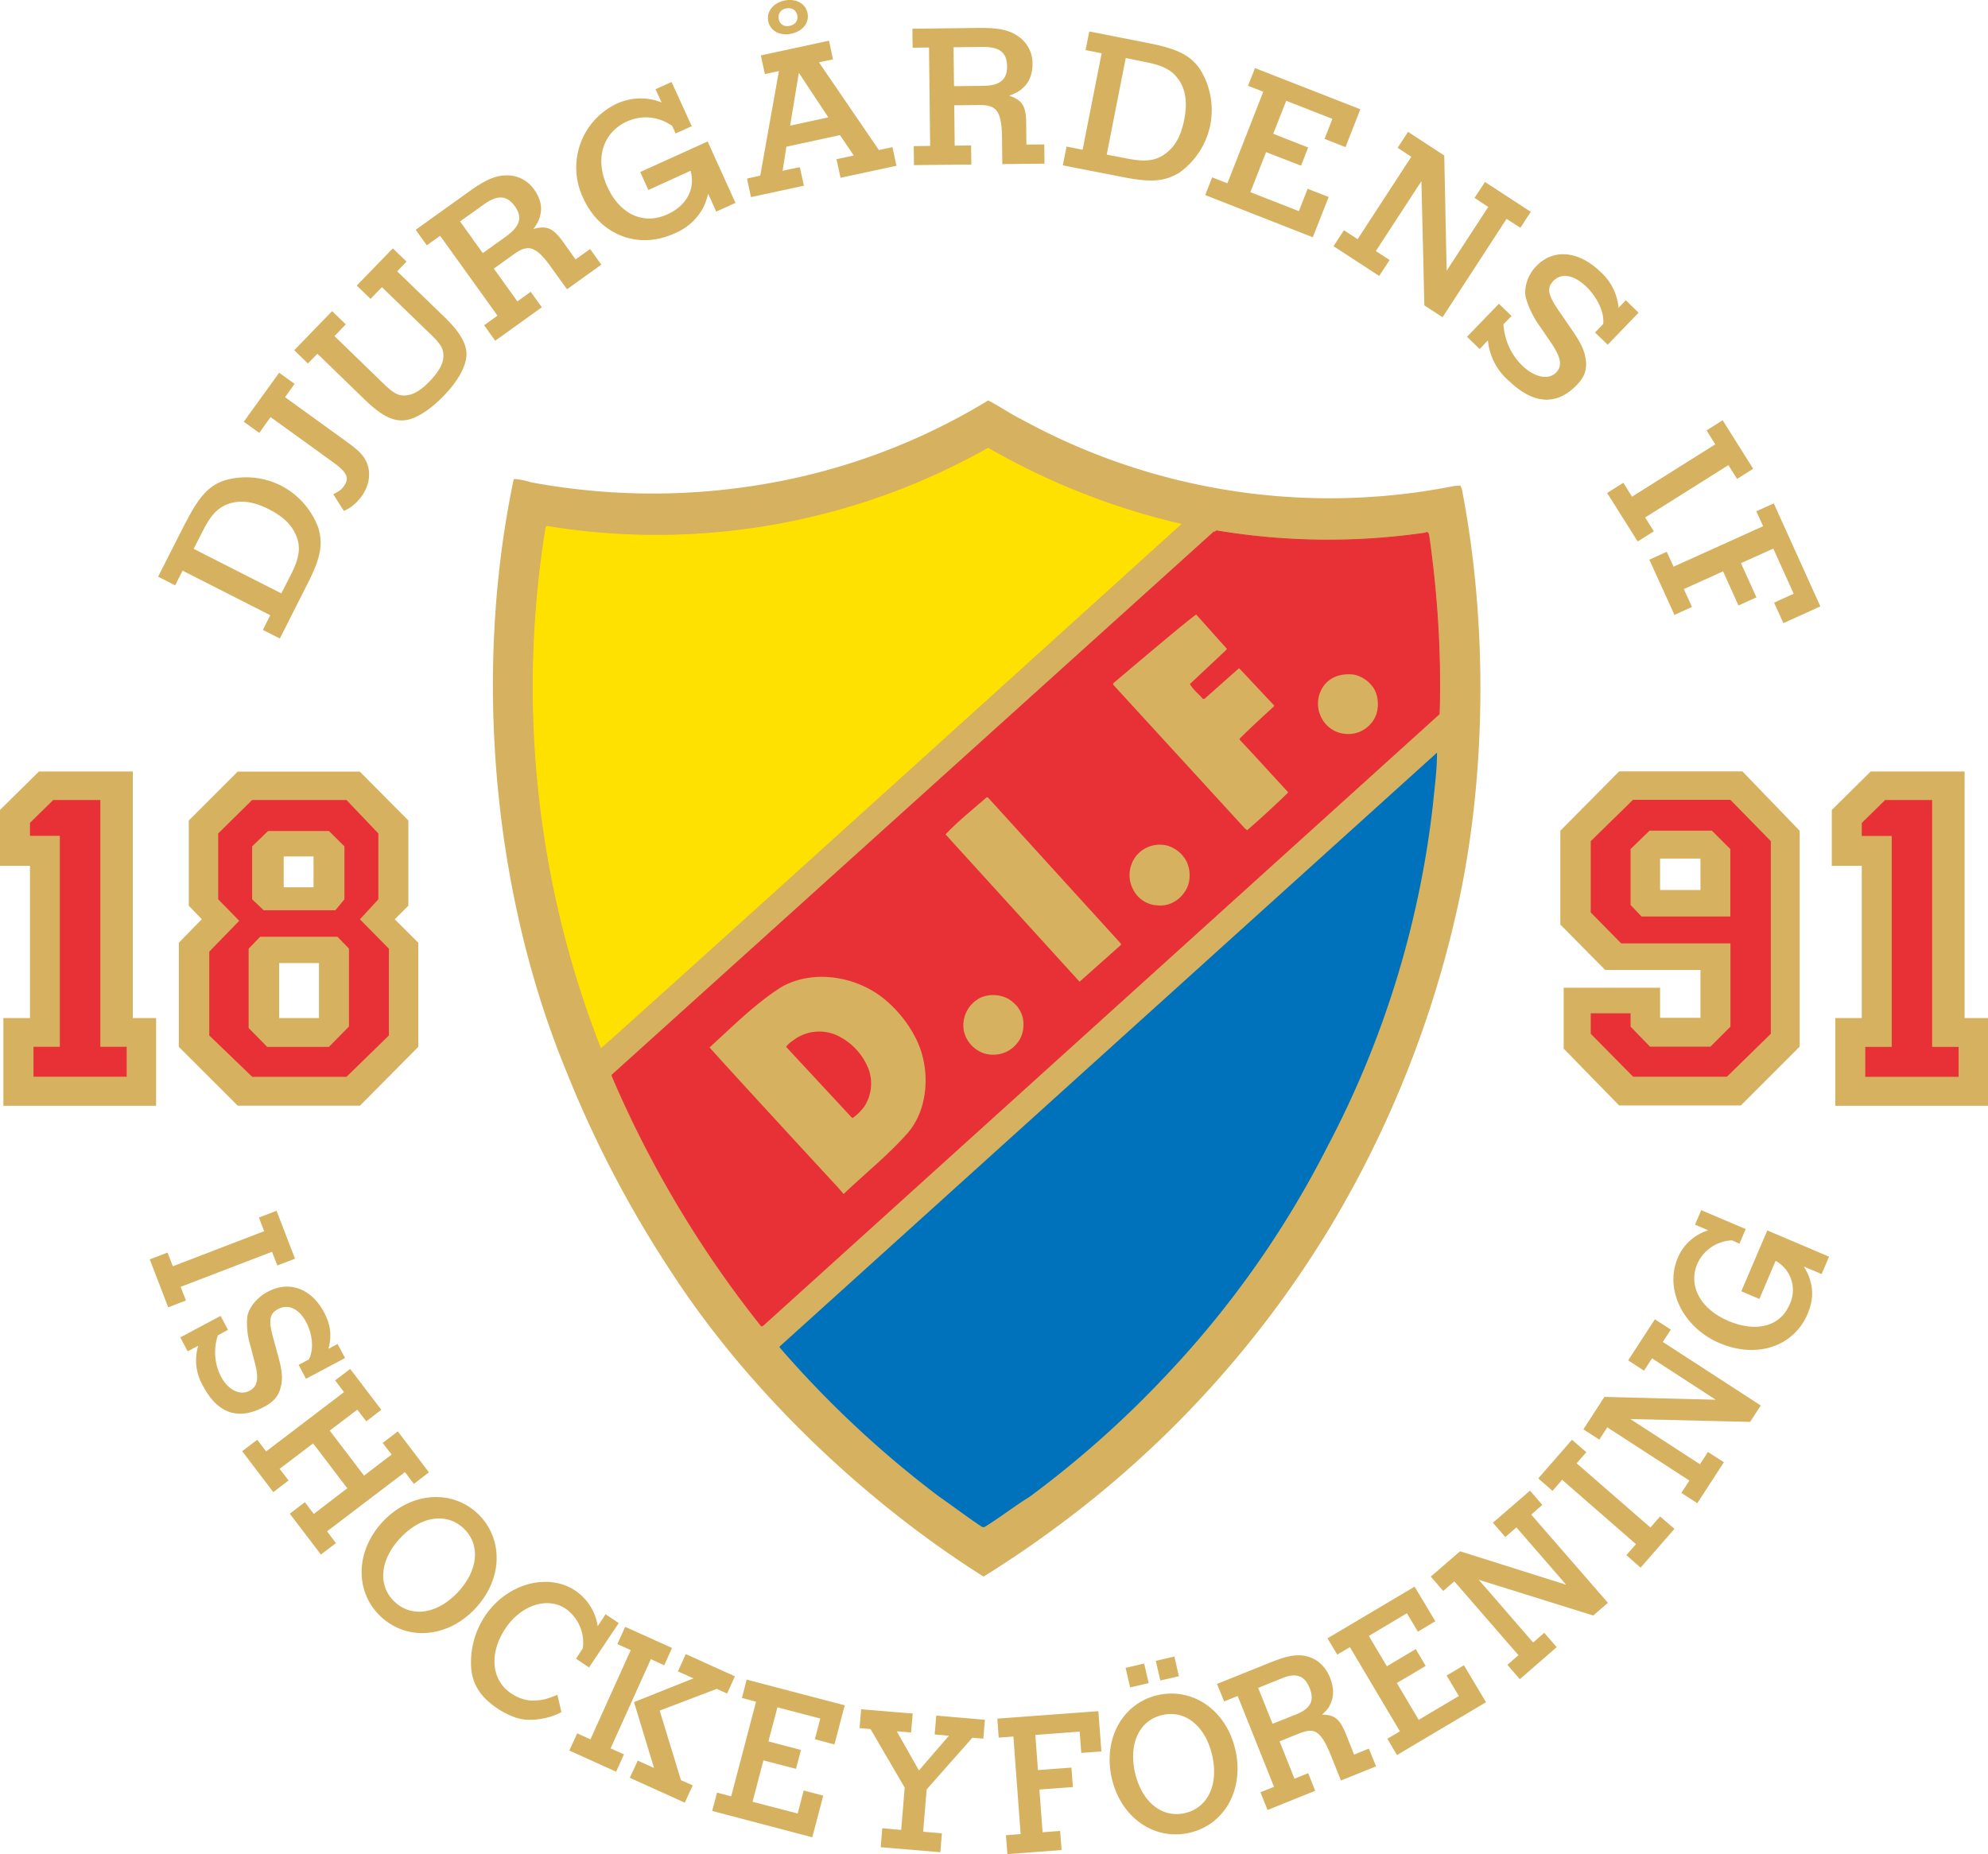 <svg xmlns="http://www.w3.org/2000/svg" viewBox="0 0 175.75 163.95"><path fill="#E73137" fill-rule="evenodd" d="M18.33 73.1l3.46-3.6 8.41-.16 4.51 3.9.45 5.87-1.95 2.1 2.7 2.85v7.82l-4.5 4.8-9.77-.14-4.96-4.36.45-8.57 2.7-1.65-2.25-2.55.75-6.31zm5.26 2.1l.45 3.76 4.96.15v-4.06l-5.4.15zm.3 15.63l5.26.45.3-6.91-5.7-.15.14 6.6zM1.5 75.35V71.9s1.96-2.56 2.56-2.56h6l.16 22.09 2.25.15-.45 4.96-10.06-.15-.15-4.36 1.5-.3.15-16.68-1.96.3zM163.35 75.35V71.9s1.95-2.56 2.55-2.56h6.01l.15 22.09 2.26.15-.45 4.96-10.07-.15-.15-4.36 1.5-.3.15-16.68-1.95.3z" clip-rule="evenodd"/><path fill="#D6B160" fill-rule="evenodd" d="M90.16 37a56.59 56.59 0 0 0 38.42 5.97l.54-.03.12.32c2.31 11.88 2.19 25.61-.46 37.3a94.8 94.8 0 0 1-10.92 27.5 92.14 92.14 0 0 1-24.68 27.13 93.09 93.09 0 0 1-6.23 4.22c-10.53-6.65-20.71-16.34-27.53-26.82a98.8 98.8 0 0 1-9.37-17.9c-6.4-15.54-8.27-34.97-4.64-52.29l.07-.05c.52.05 1.01.15 1.48.3a58.69 58.69 0 0 0 23.3-.37 55.98 55.98 0 0 0 17.1-6.87c.96.49 1.84 1.1 2.8 1.6z" clip-rule="evenodd"/><path fill="#FFE100" fill-rule="evenodd" stroke="#FFE100" stroke-miterlimit="2.61" stroke-width=".08" d="M104.37 46.35S54.07 91.9 53.14 92.62a87.82 87.82 0 0 1-4.86-46.02l.08-.05a59.7 59.7 0 0 0 38.93-6.87l.08-.03c5.32 3.05 10.99 5.3 17 6.7z" clip-rule="evenodd"/><path fill="#E73137" fill-rule="evenodd" stroke="#E73137" stroke-miterlimit="2.61" stroke-width=".08" d="M126 47.14c.06-.03.18-.1.23 0l.07.14c.74 5.13 1.1 10.58.93 15.85l-59.76 54.05c-.05.03-.1.1-.17.05a95.95 95.95 0 0 1-13.18-22.08v-.1l53.2-48.01c.09.05.16-.05.21-.1a59.78 59.78 0 0 0 18.48.2z" clip-rule="evenodd"/><path fill="#D6B160" fill-rule="evenodd" d="M108.46 57.37l-.1.14-3.16 2.97c.25.5.81.91 1.15 1.33l.15-.03 3.04-2.7 3.1 3.3-.03.09c-1 .93-2.04 1.86-3.02 2.85l.03.12c1.42 1.5 2.84 3.09 4.24 4.59v.07a91.21 91.21 0 0 1-3.6 3.31l-.2-.15L98.4 60.53l.03-.12s7.21-6.13 7.33-6.06l2.7 3.02zM121.47 60.9c.46.79.46 1.99-.03 2.75a2.63 2.63 0 0 1-2.43 1.25 2.62 2.62 0 0 1-2.18-1.42 2.7 2.7 0 0 1 .12-2.73c.62-.93 1.65-1.22 2.73-1.1a2.8 2.8 0 0 1 1.79 1.25z" clip-rule="evenodd"/><path fill="#0072BB" fill-rule="evenodd" d="M126.67 71.23a85.4 85.4 0 0 1-9.35 30.22 86.07 86.07 0 0 1-14.28 20.22A89.9 89.9 0 0 1 91 132.37c-1.35.83-2.63 1.84-3.98 2.67l-.2-.02c-1.3-.86-2.55-1.82-3.82-2.7a91.43 91.43 0 0 1-14.08-13.18v-.07l58.1-52.5.02-.03c0 1.6-.22 3.14-.37 4.69z" clip-rule="evenodd"/><path fill="#D6B160" fill-rule="evenodd" d="M99.1 83.45v.1l-3.66 3.26-11.85-13.03c1.12-1.18 2.4-2.2 3.65-3.29l.12.05 11.73 12.9zM104.93 76.26c.34.71.32 1.74-.07 2.4-.5.91-1.48 1.5-2.5 1.4a2.53 2.53 0 0 1-2.19-1.42 2.73 2.73 0 0 1 .27-2.95 2.69 2.69 0 0 1 2.7-.93 2.8 2.8 0 0 1 1.8 1.5zM80.96 91.81c1.33 2.6 1.2 6.33-.86 8.54-1.7 1.89-3.7 3.49-5.52 5.23l-.49-.57s-9.2-9.96-11.36-12.39c2.04-1.86 4.12-3.95 6.4-5.37 2.88-1.6 6.75-.88 9.18 1.2 1.13.96 2.04 2.14 2.65 3.36zM90.19 89.4c.46.82.36 2-.18 2.73-.66.91-1.69 1.28-2.77 1.08a2.72 2.72 0 0 1-2.01-1.96 2.71 2.71 0 0 1 1.18-2.87c.78-.54 2.03-.5 2.82 0 .4.27.76.61.96 1.03z" clip-rule="evenodd"/><path fill="#E73137" fill-rule="evenodd" d="M76.74 94.41a3.75 3.75 0 0 1-.3 3.39c-.29.4-.63.76-1.05 1.05l-.1-.04-5.79-6.24c.2-.31.54-.51.84-.73a3.8 3.8 0 0 1 3.58-.32 5.51 5.51 0 0 1 2.82 2.9z" clip-rule="evenodd"/><path fill="#D6B160" fill-rule="evenodd" d="M16.4 46.24c1.2-2.35 2.07-3.31 3.48-3.77a6.85 6.85 0 0 1 4.96.47 6.87 6.87 0 0 1 3.3 3.73c.44 1.5.2 2.7-1 5.04l-2.4 4.75-1.5-.76.65-1.3-7.75-3.94-.66 1.3-1.5-.77 2.41-4.75zm9.29 4.63c.79-1.55.92-2.5.48-3.54-.41-.96-1.15-1.66-2.4-2.3-1.22-.62-2.28-.81-3.26-.57-1.12.3-1.79.92-2.57 2.47l-.82 1.6 7.75 3.94.82-1.6zM26.04 33.95l-.84 1.17 5.46 3.95c1.09.78 1.48 1.2 1.77 1.85.38.95.22 2.02-.48 2.99-.44.6-.97 1.02-1.55 1.27l-.94-1.48c.52-.25.73-.42.93-.7.53-.73.3-1.24-.99-2.16l-5.48-3.96-1 1.4-1.37-.99 3.13-4.33 1.36.98zM35.94 23.13l-.83.86 4.2 4.06c1.5 1.46 2.07 2.57 1.9 3.62-.14.99-.88 2.2-2 3.35-1.13 1.17-2.36 1.97-3.28 2.12-1.12.18-2.17-.34-3.67-1.79l-4.2-4.07-.84.86-1.21-1.17 3.35-3.46 1.21 1.17-1 1.04 4.28 4.15c.92.9 1.35 1.13 1.96 1.1.7-.04 1.37-.43 2.12-1.2.87-.9 1.28-1.64 1.27-2.3 0-.66-.23-1.04-1.16-1.94l-4.28-4.14-1 1.04-1.22-1.18 3.19-3.29 1.21 1.17zM45.74 26.65l1.18-.85.98 1.37-4.12 2.96-.98-1.37 1.18-.85-5.07-7.06-1.18.84-.98-1.37 4.73-3.39c1.4-1.01 2.29-1.4 3.23-1.42a2.9 2.9 0 0 1 2.53 1.28c.5.7.7 1.47.54 2.16-.1.46-.2.7-.62 1.3 1.19-.33 1.74-.08 2.62 1.14l1.1 1.55 1.29-.92.99 1.38-3.03 2.18-1.53-2.12c-.85-1.17-1.48-1.61-2.11-1.5-.4.08-.65.22-1.31.7l-1.52 1.09 2.08 2.9zm-.97-5.77c1.21-.87 1.44-1.68.74-2.65s-1.53-1.02-2.74-.15l-2.1 1.5 2.01 2.8 2.1-1.5zM61.15 11.16l-1.42.64-.3-.66c-1.2-.85-2.66-1-4-.4-2.15.98-2.86 3.31-1.75 5.75 1.11 2.46 3.2 3.43 5.33 2.46 1.7-.77 2.48-2.26 2.04-3.85l-3.73 1.7-.72-1.59 5.96-2.7 2.46 5.43-1.7.77-.71-1.57c-.2.68-.3.97-.53 1.38a5.03 5.03 0 0 1-2.48 2.13c-3.18 1.45-6.56.13-8.04-3.13a6.24 6.24 0 0 1 2.92-8.33c.86-.4 1.71-.54 2.58-.47.5.05.78.1 1.43.34l-.54-1.17 1.42-.64 1.78 3.9zM69.97 2.98c-1 .21-1.86-.23-2.05-1.08-.18-.85.41-1.63 1.42-1.85 1.01-.21 1.87.25 2.05 1.1.17.85-.4 1.6-1.42 1.83zM69.5.74c-.48.1-.75.48-.65.96.1.46.49.7.98.58.48-.1.75-.47.65-.93-.1-.46-.48-.71-.98-.6zm1.12 5.71l-.77 4.66 3.38-.73-2.6-3.93zm-1.1 6.52l-.33 2.13 1.52-.32.36 1.64-4.68 1.01-.35-1.64 1.17-.26 1.65-9.25-1.24.27-.36-1.65 6.03-1.3.35 1.65-1.24.26 5.3 7.76 1.2-.26.35 1.65-4.94 1.06-.36-1.64 1.53-.33-1.22-1.8-4.73 1.02zM84.4 12.88l1.45-.02.02 1.69-5.07.05-.02-1.68 1.45-.02-.1-8.7-1.45.02-.02-1.68 5.82-.07c1.73-.02 2.68.17 3.46.69a2.9 2.9 0 0 1 1.34 2.5c0 .85-.28 1.6-.8 2.07-.34.33-.57.46-1.26.73 1.17.4 1.48.92 1.5 2.42l.02 1.9 1.58-.01.02 1.7-3.73.04-.03-2.6c-.04-1.45-.3-2.18-.88-2.44-.37-.16-.66-.2-1.47-.18l-1.87.02.04 3.57zm2.51-5.29c1.49-.01 2.14-.55 2.12-1.74-.01-1.2-.67-1.72-2.16-1.7l-2.57.03.04 3.44 2.57-.03zM101.52 3.81c2.6.51 3.75 1.1 4.58 2.33a6.85 6.85 0 0 1 .9 4.9 6.87 6.87 0 0 1-2.7 4.2c-1.32.82-2.54.92-5.12.4l-5.22-1.02.33-1.66 1.42.28 1.68-8.53-1.42-.28.33-1.65 5.22 1.03zm-1.92 10.2c1.7.34 2.65.21 3.53-.5.82-.65 1.29-1.56 1.56-2.92.27-1.36.16-2.43-.33-3.3-.6-1-1.37-1.47-3.08-1.8l-1.76-.36-1.68 8.54 1.76.34zM118.95 13.01l-1.85-.73.69-1.77-4.08-1.6-1.15 2.92 3.09 1.21-.63 1.61-3.09-1.2-1.39 3.54 4.29 1.68.77-1.98 1.86.73-1.4 3.56-9.51-3.73.61-1.57 1.35.53 3.17-8.1-1.35-.53.62-1.56 9.31 3.64-1.31 3.35zM134.41 20.14l-1.22-.79-5.66 8.7-1.61-1.05-.26-10.98-4.03 6.18 1.22.79-.92 1.41-4.04-2.63.92-1.41 1.21.79 4.75-7.29-1.21-.79.92-1.41 3.2 2.09.21 10.19 3.68-5.64-1.21-.8.92-1.41 4.05 2.64-.92 1.41zM142.13 30.48l-1.12-1.08.72-.75c.12-.99-.48-2.32-1.5-3.31-1.1-1.05-2.2-1.23-2.9-.5-.62.64-.5 1.26.6 2.82l.96 1.4c.86 1.23 1.19 1.93 1.3 2.73.12.89-.1 1.54-.8 2.26-1.79 1.85-3.84 1.7-5.99-.37a5.35 5.35 0 0 1-1.86-3.58l-.73.76-1.12-1.08 2.82-2.92 1.12 1.08-.72.74c.1 1.4.68 2.7 1.67 3.65 1.08 1.05 2.33 1.3 3 .6.55-.57.42-1.3-.4-2.54l-1-1.47a8.1 8.1 0 0 1-1.3-2.64c-.17-.9.2-2 .94-2.75 1.5-1.56 3.72-1.37 5.65.49a4.84 4.84 0 0 1 1.62 3.2l.64-.67 1.13 1.1-2.73 2.83zM154.99 41.45l-1.42.9-.77-1.22-7.36 4.63.77 1.22-1.43.9-2.7-4.29 1.43-.9.77 1.23 7.36-4.63-.77-1.23 1.42-.9 2.7 4.29zM157.66 55.1l-.82-1.81 1.73-.79-1.8-3.99-2.86 1.29 1.37 3.02-1.59.72-1.36-3.02-3.47 1.57.72 1.58-1.55.7-2.22-4.88 1.54-.7.6 1.32 7.92-3.58-.6-1.32 1.54-.7 4.12 9.11-3.27 1.48zM26.08 111.3l-1.56.6-.47-1.21-8.08 3.1.47 1.21-1.57.6-1.63-4.24 1.57-.6.47 1.21 8.07-3.1-.46-1.21 1.56-.6 1.63 4.24zM27.05 121.92l-.65-1.23.9-.48c.45-.85.36-2.18-.24-3.31-.63-1.19-1.58-1.62-2.47-1.15-.78.42-.88 1-.41 2.65l.4 1.47c.36 1.3.43 2 .25 2.74-.18.81-.62 1.34-1.5 1.8-2.25 1.2-4.08.58-5.34-1.79a4.5 4.5 0 0 1-.47-3.62l-.93.49-.65-1.23 3.56-1.9.66 1.23-.9.49a4.7 4.7 0 0 0 .27 3.63c.63 1.2 1.69 1.72 2.53 1.27.7-.38.83-1.05.5-2.35l-.4-1.55a6.8 6.8 0 0 1-.3-2.65c.15-.84.87-1.71 1.8-2.2 1.9-1.02 3.85-.31 4.98 1.8.6 1.13.7 2.05.4 3.24l.8-.43.67 1.24-3.46 1.84zM27.68 127.63l-2.96 2.25.79 1.03-1.35 1.03-2.75-3.62 1.33-1.01.79 1.03 6.88-5.24-.78-1.04 1.33-1.01 2.75 3.61-1.33 1.02-.79-1.03-2.44 1.85 3.03 3.98 2.44-1.86-.79-1.03 1.34-1.02 2.75 3.62-1.33 1.02-.79-1.04-6.89 5.24.79 1.04-1.33 1.01-2.75-3.61 1.33-1.02.79 1.04 2.96-2.27-3.02-3.97zM33.68 142.96c-2.33-2.18-2.28-5.78.15-8.4 2.44-2.6 6.04-2.92 8.38-.74 2.32 2.2 2.26 5.78-.18 8.4-2.43 2.6-6 2.92-8.35.74zm7.3-7.82c-1.53-1.43-3.8-1.07-5.6.87-1.81 1.93-2 4.23-.48 5.64 1.52 1.42 3.78 1.06 5.59-.87 1.8-1.94 2-4.22.49-5.64zM52.08 147.45l-1.16-.78.6-.91a3.66 3.66 0 0 0-1.5-3.5c-1.63-1.1-3.96-.33-5.34 1.74-1.46 2.19-1.25 4.56.51 5.74.7.47 1.5.7 2.26.62.64-.05.93-.14 1.83-.49l.35 1.53a6.08 6.08 0 0 1-2.42.66 4.12 4.12 0 0 1-1.52-.15 7 7 0 0 1-1.73-.85c-1.43-.96-2.16-2.05-2.3-3.5a7.4 7.4 0 0 1 1.23-4.68c1.9-2.84 5.54-3.86 7.98-2.22a4.6 4.6 0 0 1 1.97 3.13l.7-1.05 1.16.78-2.63 3.93zM55.16 155.13l-.69 1.53-4.14-1.87.7-1.52 1.17.53 3.56-7.89-1.18-.53.69-1.53 4.14 1.87-.69 1.53-1.18-.54-3.56 7.89 1.18.53zm6.15-6.72l-1.38-.62.7-1.53 4.34 1.97-.69 1.52-.92-.41-5.04 1.92 1.88 6.15 1.04.46-.7 1.53-4.86-2.2.7-1.52 1.44.65-1.77-5.82 5.26-2.1zM73.77 154.25l-1.73-.46.48-1.83-3.79-.99-.8 3.01 2.88.76-.44 1.67-2.88-.75-.96 3.66 3.99 1.04.53-2.04 1.73.46-.97 3.68-8.85-2.33.43-1.62 1.25.33 2.2-8.37-1.25-.33.42-1.62 8.67 2.27-.91 3.46zM81.61 161.97l1.66.14-.14 1.67-5.27-.44.14-1.68 1.67.15.31-3.74-3.02-5.18-.97-.08.14-1.67 4.56.38-.15 1.67-1.26-.1 1.96 3.46 2.65-3.07-1.26-.11.14-1.67 4.3.37-.14 1.67-.97-.08-4.04 4.57-.31 3.74zM97.37 154.87l-1.78.13-.14-1.88-3.92.29.23 3.11 2.96-.22.13 1.72-2.96.22.28 3.78 1.55-.12.13 1.69-4.79.36-.13-1.67 1.3-.1-.64-8.63-1.3.1-.12-1.68 8.93-.66.27 3.56zM104.22 148.22l-1.64.38-.4-1.74 1.64-.38.4 1.74zm-2.67.61l-1.64.38-.4-1.73 1.64-.38.4 1.73zm1.2 2.82c-2.03.47-3 2.54-2.4 5.13.6 2.58 2.39 4.01 4.41 3.54 2.02-.46 3-2.54 2.4-5.12-.6-2.58-2.38-4.02-4.4-3.55zm2.42 10.41c-3.12.72-6.07-1.33-6.88-4.8-.8-3.49.94-6.65 4.06-7.37 3.12-.7 6.06 1.35 6.86 4.83.8 3.48-.93 6.62-4.04 7.34zM114.44 157.28l1.21-.49.62 1.56-4.21 1.7-.63-1.57 1.2-.48-3.21-8.03-1.2.48-.63-1.55 4.83-1.94c1.45-.58 2.3-.71 3.15-.49.92.24 1.62.9 2.02 1.9.31.78.35 1.56.08 2.17-.16.42-.31.62-.79 1.08 1.12 0 1.57.38 2.13 1.77l.7 1.76 1.31-.53.63 1.57-3.1 1.25-.97-2.41c-.55-1.33-1.03-1.92-1.61-1.98-.36-.03-.62.04-1.3.3l-1.55.63 1.32 3.3zm.2-5.71c1.23-.5 1.58-1.2 1.14-2.3-.44-1.1-1.18-1.38-2.42-.88l-2.13.86 1.27 3.18 2.14-.86zM126.89 143.36l-1.54.92-.97-1.63-3.37 2.01 1.6 2.68 2.55-1.52.88 1.49-2.55 1.51 1.93 3.26 3.55-2.11-1.08-1.81 1.53-.91 1.95 3.27-7.87 4.67-.85-1.44 1.11-.66-4.42-7.44-1.12.66-.86-1.44 7.7-4.57 1.83 3.06zM136.35 133.07l-.98.86 6.78 7.8-1.3 1.12-10.12-3.16 4.81 5.55.98-.86 1.1 1.27-3.26 2.83-1.1-1.27.98-.85-5.67-6.53-.98.85-1.1-1.27 2.59-2.24 9.38 2.96-4.4-5.07-.98.85-1.1-1.26 3.28-2.84 1.09 1.26zM138.97 127.31l1.27 1.1-.86.98 6.53 5.68.85-.98 1.27 1.1-2.99 3.43-1.26-1.11.85-.97-6.53-5.69-.85.98-1.26-1.1 2.98-3.42zM147.71 117.57l-.71 1.09 8.66 5.62-.94 1.45-10.59-.25 6.16 4 .7-1.09 1.41.91-2.35 3.62-1.41-.91.71-1.09-7.26-4.71-.7 1.09-1.41-.91 1.86-2.87 9.84.25-5.63-3.66-.71 1.09-1.4-.91 2.36-3.63 1.41.91zM154.33 108.68l-.55 1.29-.66-.29a3.5 3.5 0 0 0-3.07 2.08c-.82 1.94.28 3.99 2.74 5.04 2.47 1.05 4.59.49 5.41-1.43a2.94 2.94 0 0 0-1.23-3.88l-1.43 3.37-1.6-.68 2.3-5.38 5.46 2.32-.66 1.54-1.57-.67c.34.58.46.85.57 1.27.28.95.2 1.9-.25 2.94-1.23 2.88-4.5 3.96-7.78 2.56-3.23-1.38-4.87-4.75-3.69-7.52a4.27 4.27 0 0 1 2.7-2.45l-1.17-.5.55-1.28 3.93 1.67z" clip-rule="evenodd"/><path fill="#E73137" fill-rule="evenodd" d="M139.25 88.13l6.08.45.45 2.26 5.18.45.45-6.54-8.79-.22-2.93-3.39-.45-6.98 5.41-4.96 8.57.23 4.73 4.5.45 18.48-5.63 4.29-9.02.22-4.73-5.18.22-3.6zm5.85-9.02s5.86.23 6.54.23c.68 0 .23-4.06.23-4.06s-4.96-.67-5.64-.9l-1.13 4.73z" clip-rule="evenodd"/><path fill="#D6B160" fill-rule="evenodd" d="M159.1 92.55l-5.2 5.2h-10.76l-4.9-5.02v-5.39h8.52V90h3.57v-4.23h-8.42l-3.97-4.02v-8.29l5.2-5.25h10.9l5.06 5.25v19.1zm-6.13-21.83h-8.6l-3.74 3.66v6.3l2.69 2.74h9.66v7.36l-1.77 1.77h-5.34l-1.72-1.77V89.6h-3.52v1.81l3.75 3.8h8.29l3.88-3.8V74.38l-3.58-3.66zm0 10.32h-7.85l-.97-1.02v-4.94l1.68-1.63h5.51l1.63 1.63v5.96zm-6.21-5.12v2.78h3.57v-2.78h-3.57zM11.73 90.02h2.07v7.76H.3v-7.76h2.35V76.56H0v-4.94l3.44-3.4h8.3v21.8zM4.72 70.73l-2.07 2.03v1.15h2.64v18.65H2.96v2.65h8.24v-2.65H8.87V70.74H4.71zM36.98 92.57l-5.16 5.2h-10.8l-5.21-5.2v-9.21l2.03-2.08-1.15-1.19v-7.54l4.32-4.32h10.8l4.29 4.32v7.54l-1.2 1.2 2.08 2.07v9.21zm-3.53-13.05V73.7l-2.82-2.96h-8.34l-3 2.96v5.82l1.86 1.9-2.65 2.73v7.41l3.8 3.66h8.33l3.75-3.66v-7.67l-2.56-2.6 1.63-1.77zm-2.6 11.25l-1.77 1.8h-5.46l-1.64-1.67v-7.01L23 82.83h6.83l1.02 1.05v6.89zm-.4-11.25l-.8.97h-6.34l-1.02-.97v-4.68l1.41-1.36h5.38l1.37 1.36v4.68zm-5.77 5.64v4.86h3.52v-4.86h-3.52zm.4-9.43v2.73h2.64v-2.73h-2.65zM173.68 90.02h2.07v7.76h-13.5v-7.76h2.34V76.56h-2.65v-4.94l3.44-3.4h8.3v21.8zm-7.02-19.28l-2.07 2.03v1.15h2.65v18.65h-2.34v2.65h8.25v-2.65h-2.34V70.74h-4.15z" clip-rule="evenodd"/></svg>